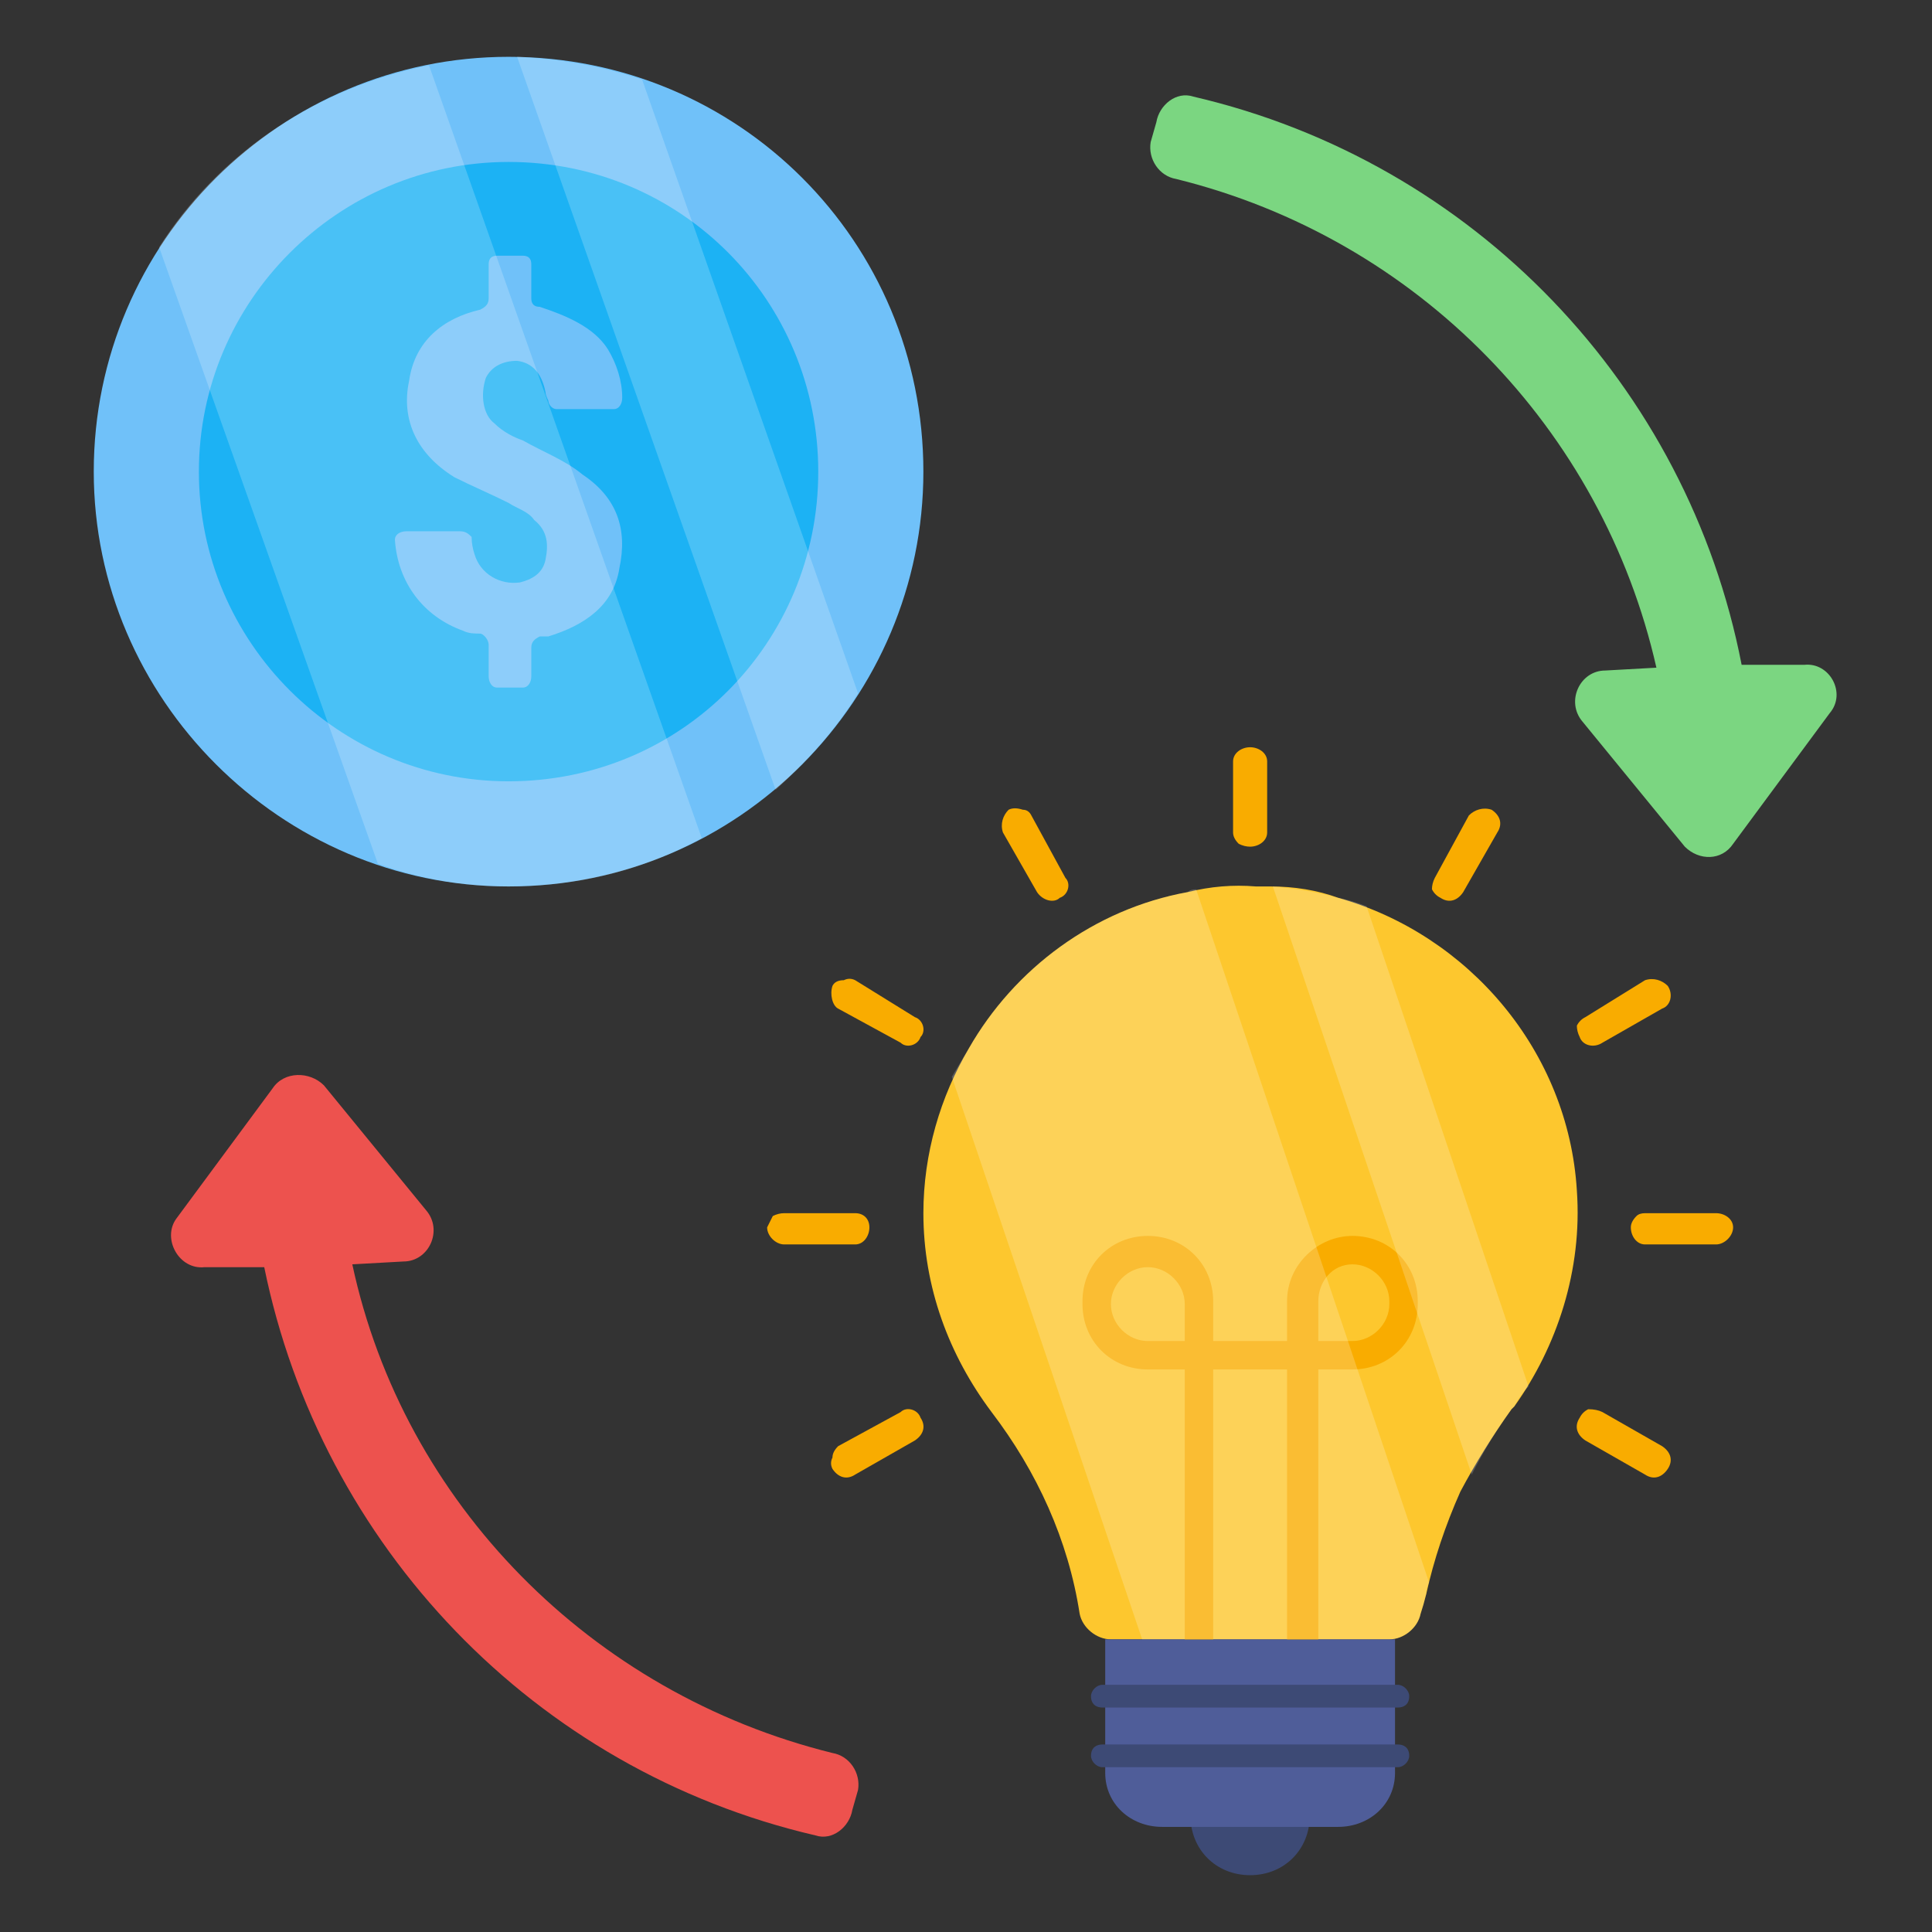 <svg version="1.2" xmlns="http://www.w3.org/2000/svg" viewBox="0 0 68 68" width="70" height="70">
	<rect x="0" y="0" width="68" height="68" fill="#333333" stroke="none"/>
	<title>Trading Solutions</title>
	<style>
		.s0 { fill: #70c1f9 } 
		.s1 { fill: #1cb2f4 } 
		.s2 { fill: #ffffff } 
		.s3 { fill: #3d4a75 } 
		.s4 { fill: #fdc72e } 
		.s5 { fill: #4f5d99 } 
		.s6 { fill: #f9ac00 } 
		.s7 { fill: #ed524e } 
		.s8 { fill: #7bd681 } 
	</style>
	<g>
		<g>
			<g>
				<g>
					<g>
						<path class="s0" d="m32.5 16.6c0 8-6.5 14.6-14.6 14.6-8 0-14.6-6.6-14.6-14.6 0-8.1 6.6-14.6 14.6-14.6 8.1 0 14.6 6.5 14.6 14.6z"/>
					</g>
					<g>
						<path class="s1" d="m28.8 16.6c0 6-4.8 10.9-10.9 10.9-6 0-10.9-4.9-10.9-10.9 0-6 4.9-10.9 10.9-10.9 6.1 0 10.9 4.9 10.9 10.9z"/>
					</g>
					<g>
						<g>
							<path class="s0" d="m21.8 20c-0.2 1.3-1.2 2-2.5 2.4q-0.1 0-0.3 0c-0.2 0.1-0.3 0.2-0.3 0.4v1c0 0.2-0.1 0.4-0.3 0.4h-0.9c-0.2 0-0.3-0.2-0.3-0.4v-1.1c0-0.2-0.2-0.4-0.3-0.4-0.2 0-0.4 0-0.6-0.1-1.4-0.5-2.3-1.7-2.4-3.2 0-0.2 0.2-0.3 0.4-0.3h1.9c0.2 0 0.3 0.1 0.4 0.2q0 0.3 0.1 0.6c0.2 0.7 0.9 1.1 1.6 1 0.4-0.1 0.8-0.3 0.9-0.8 0.1-0.5 0.1-1-0.4-1.4-0.2-0.3-0.6-0.4-0.9-0.6-0.6-0.3-1.3-0.6-1.9-0.9-1.3-0.8-1.9-2-1.6-3.4 0.2-1.4 1.2-2.2 2.5-2.5q0 0 0 0c0.2-0.1 0.3-0.2 0.3-0.4v-1.2c0-0.2 0.1-0.3 0.3-0.3h0.9c0.2 0 0.3 0.1 0.3 0.3v1.2c0 0.2 0.1 0.3 0.3 0.3 0.9 0.3 1.9 0.7 2.4 1.5 0.3 0.5 0.5 1.1 0.5 1.7 0 0.2-0.1 0.4-0.3 0.4h-2c-0.2 0-0.3-0.2-0.3-0.3q-0.1-0.2-0.1-0.3-0.2-1-1-1.1c-0.5 0-0.9 0.2-1.1 0.6-0.2 0.6-0.1 1.3 0.3 1.6 0.3 0.3 0.7 0.5 1 0.6 0.7 0.4 1.5 0.7 2.1 1.2 1.2 0.8 1.6 1.9 1.3 3.3z"/>
						</g>
					</g>
				</g>
				<g style="opacity: .2">
					<g>
						<path class="s2" d="m24.7 29.5c-2 1.1-4.3 1.7-6.8 1.7q-2.4 0-4.6-0.8l-7.7-21.7c2.1-3.3 5.5-5.6 9.5-6.4z"/>
					</g>
					<g>
						<path class="s2" d="m30.2 24.4c-0.8 1.3-1.8 2.4-2.9 3.4l-9.1-25.8q2.3 0.1 4.4 0.8z"/>
					</g>
				</g>
			</g>
		</g>
		<g>
			<g>
				<path class="s3" d="m46.1 63.9c0 1.2-0.9 2.1-2.1 2.1-1.2 0-2.1-0.9-2.1-2.1 0-1.2 0.9-2.1 2.1-2.1 1.2 0 2.1 0.9 2.1 2.1z"/>
			</g>
			<g>
				<g>
					<g>
						<g>
							<g>
								<path class="s4" d="m53.3 49.5q-0.1 0.1-0.1 0.1-1 1.4-1.8 2.9-0.8 1.8-1.2 3.6-0.1 0.4-0.2 0.7c-0.1 0.5-0.6 0.9-1.1 0.9h-9.8c-0.5 0-1-0.4-1.1-0.9-0.4-2.6-1.5-5-3.1-7.1-1.5-2-2.4-4.4-2.4-7 0-2.1 0.6-4.1 1.6-5.8 1.6-2.8 4.4-4.9 7.7-5.5q1.2-0.3 2.4-0.2 0.3 0 0.5 0 1.3 0 2.4 0.4c4.6 1.3 8.1 5.4 8.4 10.3 0.2 2.8-0.7 5.5-2.2 7.6z"/>
							</g>
							<g>
								<path class="s5" d="m38.9 57.7h10.2v4.7c0 1.1-0.9 1.9-2 1.9h-6.2c-1.1 0-2-0.8-2-1.9z"/>
							</g>
						</g>
						<g>
							<g>
								<g>
									<path class="s3" d="m49.6 59.7c0 0.3-0.2 0.4-0.4 0.4h-10.4c-0.2 0-0.4-0.1-0.4-0.4 0-0.2 0.2-0.4 0.4-0.4h10.4c0.2 0 0.4 0.2 0.4 0.4z"/>
								</g>
							</g>
							<g>
								<g>
									<path class="s3" d="m49.6 61.8c0 0.2-0.2 0.4-0.4 0.4h-10.4c-0.2 0-0.4-0.2-0.4-0.4 0-0.3 0.2-0.4 0.4-0.4h10.4c0.2 0 0.4 0.1 0.4 0.4z"/>
								</g>
							</g>
						</g>
						<g>
							<g>
								<path class="s6" d="m46.4 57.7h-1.1v-9.5h-2.6v9.5h-1v-9.5h-1.3c-1.3 0-2.3-1-2.3-2.3v-0.1c0-1.3 1-2.3 2.3-2.3 1.3 0 2.3 1 2.3 2.3v1.4h2.6v-1.4c0-1.3 1.1-2.3 2.3-2.3 1.3 0 2.3 1 2.3 2.3v0.1c0 1.3-1 2.3-2.3 2.3h-1.2zm0-10.5h1.2c0.7 0 1.3-0.6 1.3-1.3v-0.1c0-0.7-0.6-1.3-1.3-1.3-0.7 0-1.2 0.6-1.2 1.3zm-6-2.6c-0.7 0-1.3 0.6-1.3 1.3 0 0.7 0.6 1.3 1.3 1.3h1.3v-1.3c0-0.7-0.6-1.3-1.3-1.3z"/>
							</g>
						</g>
						<g>
							<g>
								<g>
									<path class="s6" d="m36.3 28.7l1.2 2.2c0.2 0.2 0.1 0.6-0.2 0.7-0.2 0.2-0.6 0.1-0.8-0.2l-1.2-2.1c-0.1-0.3 0-0.6 0.2-0.8q0.2-0.1 0.5 0 0.2 0 0.3 0.2z"/>
								</g>
							</g>
							<g>
								<g>
									<g>
										<path class="s6" d="m30.1 34.5l2.1 1.3c0.3 0.1 0.4 0.5 0.2 0.7-0.1 0.3-0.5 0.4-0.7 0.2l-2.2-1.2c-0.2-0.1-0.3-0.5-0.2-0.8q0.1-0.2 0.4-0.2 0.2-0.1 0.4 0z"/>
									</g>
								</g>
								<g>
									<g>
										<path class="s6" d="m56.4 49.7l2.1 1.2c0.3 0.2 0.4 0.5 0.2 0.8-0.2 0.3-0.5 0.4-0.8 0.2l-2.1-1.2c-0.3-0.2-0.4-0.5-0.2-0.8q0.1-0.2 0.3-0.3 0.3 0 0.5 0.1z"/>
									</g>
								</g>
							</g>
							<g>
								<g>
									<g>
										<path class="s6" d="m27.6 42.7h2.5c0.3 0 0.5 0.2 0.5 0.5 0 0.3-0.2 0.6-0.5 0.6h-2.5c-0.3 0-0.6-0.3-0.6-0.6q0.1-0.2 0.2-0.4 0.2-0.1 0.4-0.1z"/>
									</g>
								</g>
								<g>
									<g>
										<path class="s6" d="m57.9 42.7h2.5c0.3 0 0.6 0.2 0.6 0.5 0 0.3-0.3 0.6-0.6 0.6h-2.5c-0.3 0-0.5-0.3-0.5-0.6q0-0.2 0.2-0.4 0.1-0.1 0.3-0.1z"/>
									</g>
								</g>
							</g>
							<g>
								<g>
									<g>
										<path class="s6" d="m29.5 50.9l2.2-1.2c0.2-0.2 0.6-0.1 0.7 0.2 0.2 0.3 0.1 0.6-0.2 0.8l-2.1 1.2c-0.3 0.2-0.6 0.1-0.8-0.2q-0.1-0.2 0-0.4 0-0.2 0.2-0.4z"/>
									</g>
								</g>
								<g>
									<g>
										<path class="s6" d="m55.8 35.8l2.1-1.3c0.3-0.1 0.6 0 0.8 0.2 0.2 0.3 0.1 0.7-0.2 0.8l-2.1 1.2c-0.3 0.2-0.7 0.1-0.8-0.2q-0.1-0.2-0.1-0.4 0.1-0.2 0.3-0.3z"/>
									</g>
								</g>
							</g>
							<g>
								<g>
									<path class="s6" d="m50.5 30.9l1.2-2.2c0.2-0.2 0.5-0.3 0.8-0.2 0.3 0.2 0.4 0.5 0.2 0.8l-1.2 2.1c-0.2 0.3-0.5 0.4-0.8 0.2q-0.2-0.1-0.3-0.3 0-0.2 0.1-0.4z"/>
								</g>
							</g>
							<g>
								<g>
									<path class="s6" d="m43.4 29.3v-2.5c0-0.3 0.3-0.5 0.6-0.5 0.3 0 0.6 0.2 0.6 0.5v2.5c0 0.3-0.3 0.5-0.6 0.5q-0.2 0-0.4-0.1-0.2-0.2-0.2-0.4z"/>
								</g>
							</g>
						</g>
					</g>
				</g>
			</g>
		</g>
		<g>
			<g>
				<path class="s7" d="m6.2 42.9l3.4-4.6c0.4-0.6 1.3-0.6 1.8-0.1l3.6 4.4c0.6 0.7 0.1 1.8-0.8 1.8l-1.8 0.1c1.8 8.4 8.4 15.1 16.9 17.2 0.6 0.1 1 0.7 0.9 1.3l-0.2 0.7c-0.1 0.6-0.7 1.1-1.3 0.9-9.9-2.3-17.4-10.2-19.4-20h-2.1c-0.9 0.1-1.5-1-1-1.7z"/>
			</g>
			<g>
				<path class="s8" d="m64.4 25.1l-3.4 4.6c-0.4 0.6-1.2 0.6-1.7 0.1l-3.6-4.4c-0.6-0.7-0.1-1.8 0.8-1.8l1.8-0.1c-1.9-8.4-8.4-15.1-16.9-17.2-0.6-0.1-1-0.7-0.9-1.3l0.2-0.7c0.1-0.6 0.7-1.1 1.3-0.9 9.9 2.3 17.4 10.2 19.3 20h2.2c0.9-0.1 1.5 1 0.9 1.7z"/>
			</g>
		</g>
		<g style="opacity: .2">
			<g>
				<path class="s2" d="m50.3 55.7q-0.1 0.2-0.1 0.4-0.1 0.4-0.2 0.7c-0.1 0.5-0.6 0.9-1.1 0.9h-8.7l-6.7-19.8q0.3-0.5 0.6-1c1.6-2.8 4.4-4.9 7.7-5.5q0.1-0.1 0.3-0.1z"/>
			</g>
			<g>
				<path class="s2" d="m53.8 48.8q-0.3 0.3-0.5 0.7-0.1 0.1-0.1 0.1-0.8 1.1-1.4 2.3l-7-20.7q1.2 0.1 2.3 0.4 0.5 0.1 1 0.3z"/>
			</g>
		</g>
	</g>
</svg>
